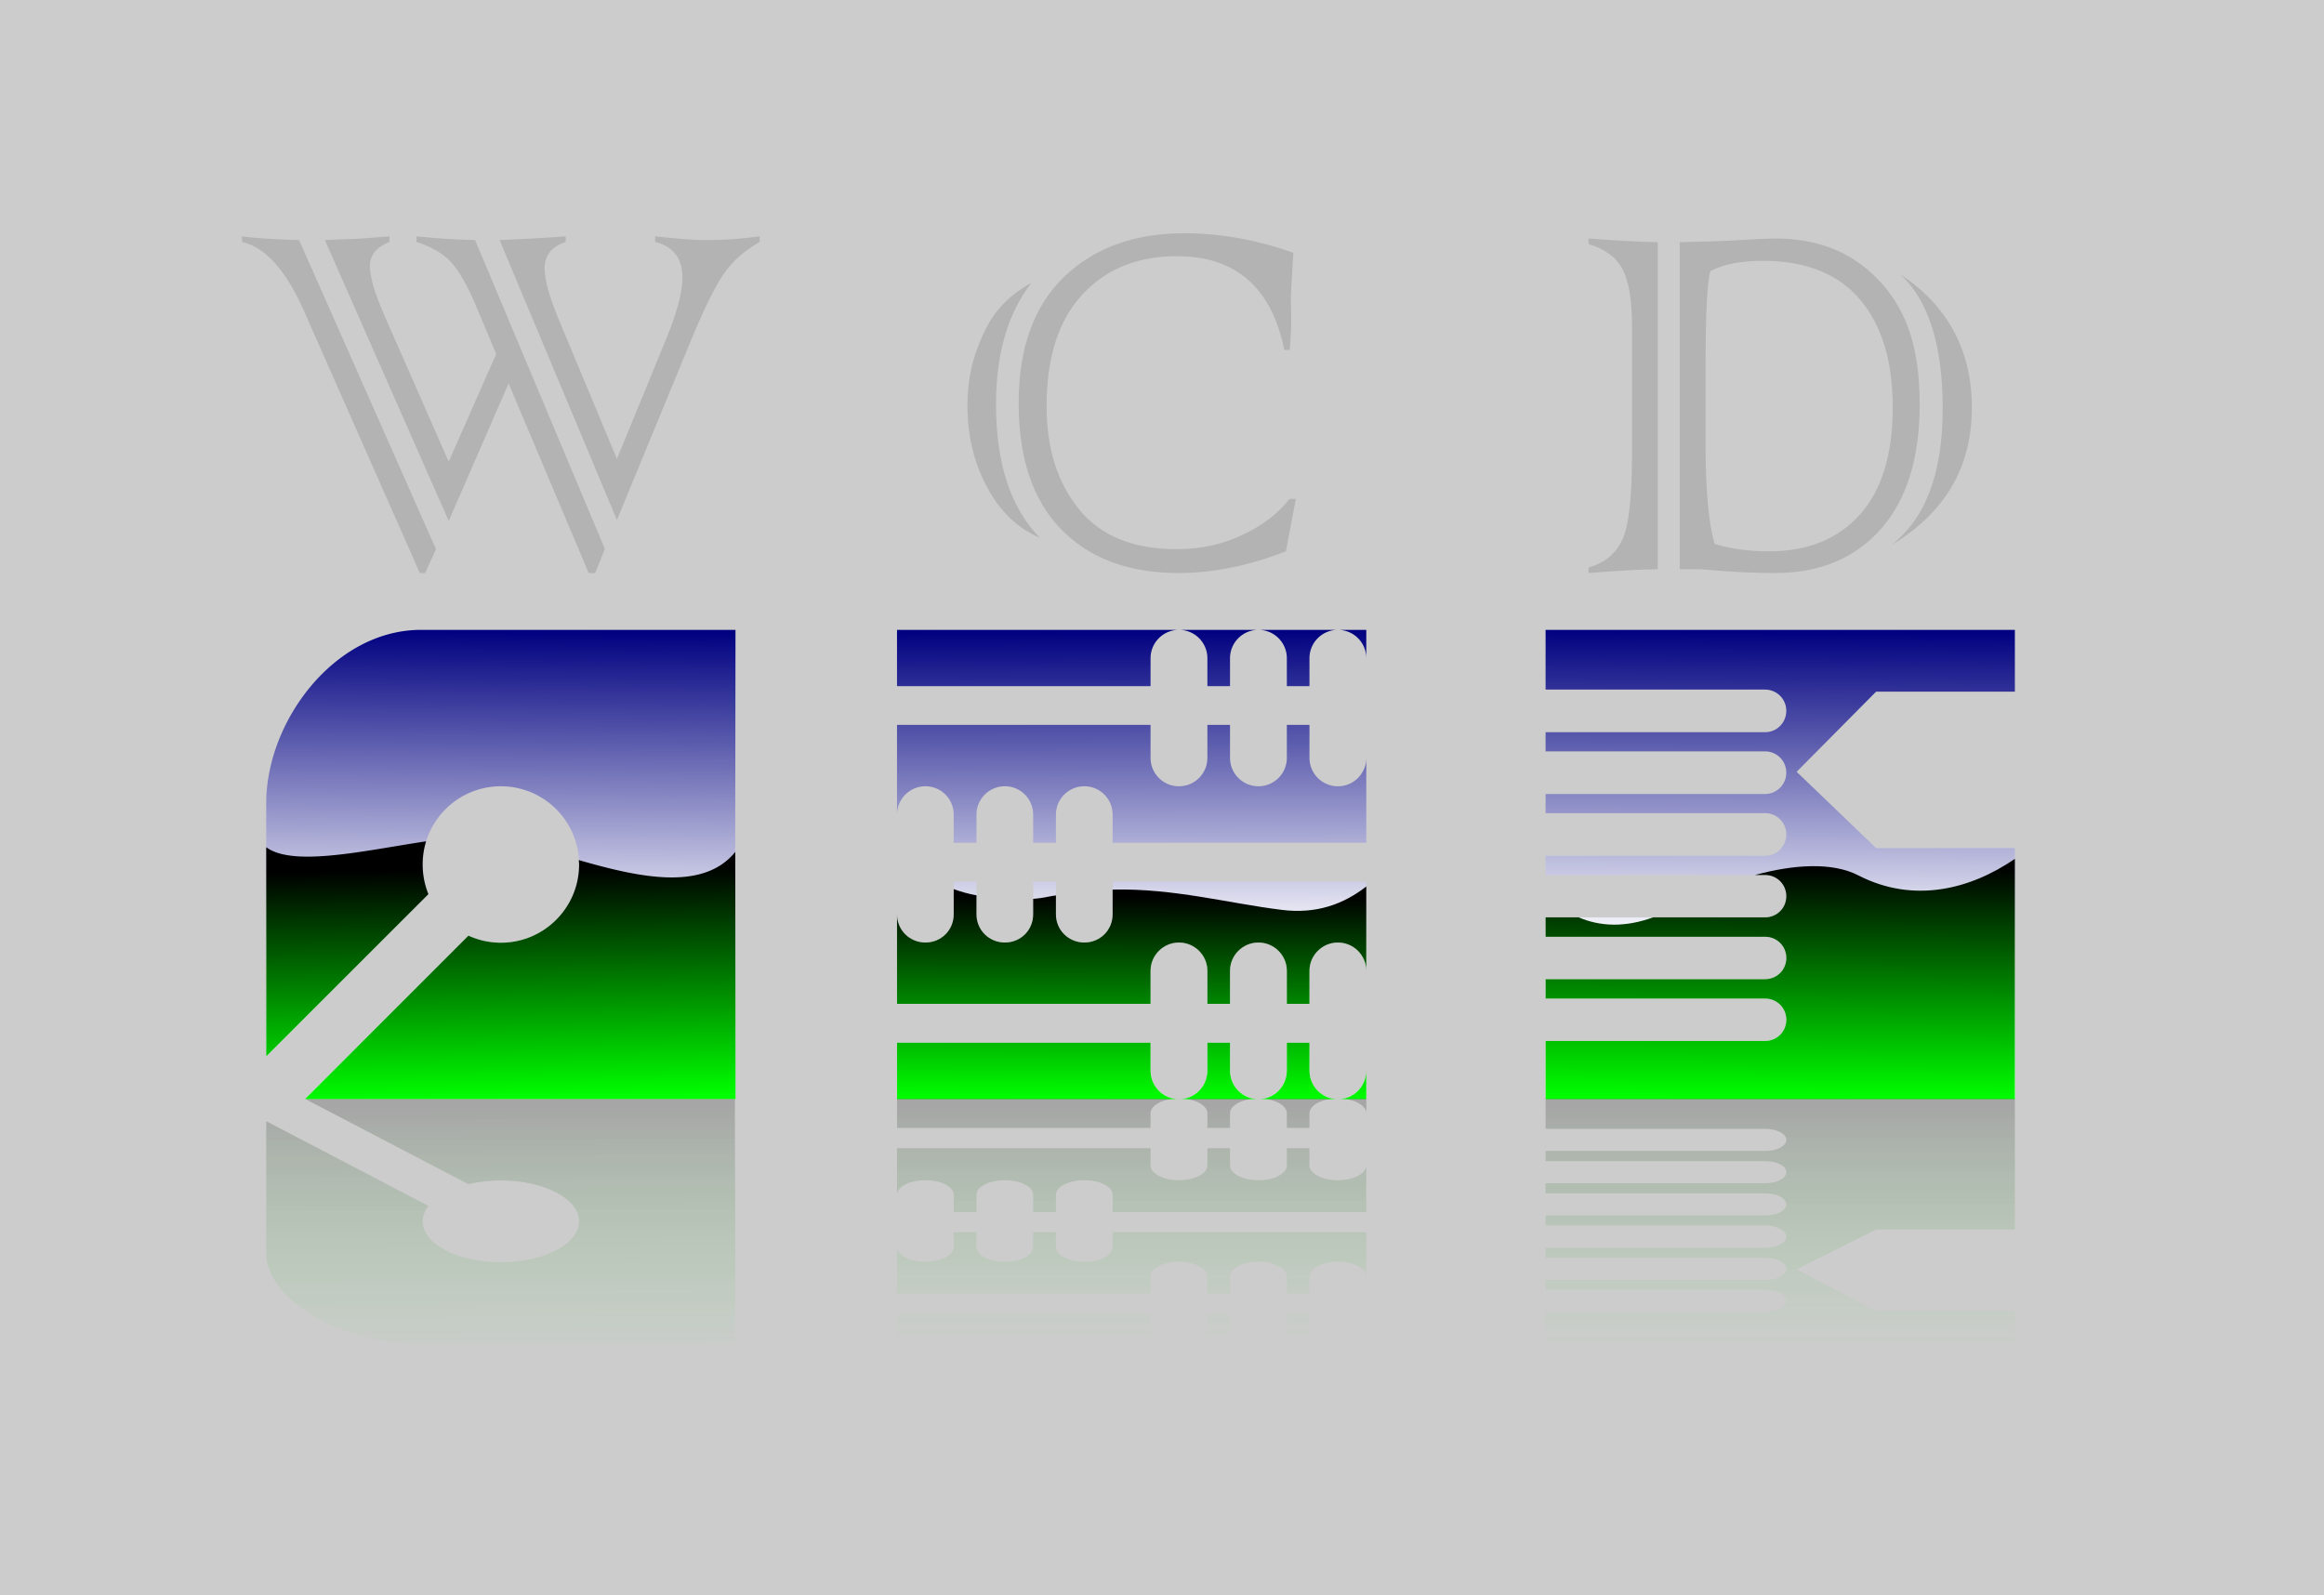 <svg xmlns="http://www.w3.org/2000/svg" xmlns:xlink="http://www.w3.org/1999/xlink" viewBox="0 0 526.48 361.42"><defs><linearGradient id="a"><stop offset="0"/><stop offset="1" stop-color="#0f0" stop-opacity="0"/></linearGradient><linearGradient id="b" y2="1016.9" gradientUnits="userSpaceOnUse" x2="57.121" y1="946.06" x1="56.959"><stop offset="0" stop-color="navy"/><stop offset="1" stop-color="#fff"/></linearGradient><linearGradient id="c" y2="1052.4" gradientUnits="userSpaceOnUse" y1="1006.4" x2="57.409" x1="57.534"><stop offset="0"/><stop offset="1" stop-color="#0f0"/></linearGradient><linearGradient id="e" y2="1016.9" gradientUnits="userSpaceOnUse" x2="53.421" y1="946.06" x1="53.718"><stop offset="0" stop-color="navy"/><stop offset="1" stop-color="#fff"/></linearGradient><linearGradient id="f" y2="1052.4" gradientUnits="userSpaceOnUse" y1="999.75" x2="55.922" x1="56.197"><stop offset="0"/><stop offset="1" stop-color="#0f0"/></linearGradient><linearGradient id="g" y2="943.53" xlink:href="#a" gradientUnits="userSpaceOnUse" x2="53.821" y1="1049.8" x1="53.821"/><linearGradient id="d" y2="946.53" xlink:href="#a" gradientUnits="userSpaceOnUse" x2="56.21" y1="1049.8" x1="56.21"/><linearGradient id="h" y2="1016.9" gradientUnits="userSpaceOnUse" x2="55.9" gradientTransform="translate(85.382 -648.88)" y1="946.06" x1="56.364"><stop offset="0" stop-color="navy"/><stop offset="1" stop-color="#fff"/></linearGradient><linearGradient id="i" y2="1052.4" gradientUnits="userSpaceOnUse" x2="54.963" gradientTransform="translate(85.382 -648.88)" y1="1000.3" x1="54.205"><stop offset="0"/><stop offset="1" stop-color="#0f0"/></linearGradient><linearGradient id="j" y2="288.67" xlink:href="#a" gradientUnits="userSpaceOnUse" x2="142.1" y1="400.87" x1="141.32"/></defs><path fill="#ccc" d="M0 0h526.48v361.42H0z"/><path d="M0 946.06v12.75h57.438v-6.31c0-3.56 2.877-6.44 6.437-6.44H0zm63.875 0c3.56 0 6.437 2.88 6.437 6.44v6.31h5.126v-6.31c0-3.56 2.877-6.44 6.437-6.44h-18zm18 0c3.56 0 6.437 2.88 6.437 6.44v6.31h5.126v-6.31c0-3.56 2.877-6.44 6.437-6.44h-18zm18 0a6.428 6.428 0 016.435 6.44v-6.44h-6.435zM0 967.59v20.35c0-3.56 2.877-6.44 6.438-6.44s6.406 2.88 6.406 6.44v6.37H18v-6.37c0-3.56 2.877-6.44 6.438-6.44 3.56 0 6.406 2.88 6.406 6.44v6.37H36v-6.37c0-3.56 2.877-6.44 6.438-6.44 3.56 0 6.406 2.88 6.406 6.44v6.37h57.466v-19.25c0 3.56-2.87 6.44-6.435 6.44a6.433 6.433 0 01-6.437-6.44v-7.47h-5.126v7.47c0 3.56-2.877 6.44-6.437 6.44s-6.437-2.88-6.437-6.44v-7.47h-5.126v7.47c0 3.56-2.877 6.44-6.437 6.44s-6.437-2.88-6.437-6.44v-7.47H0zm12.844 35.51v7.4c0 3.6-2.846 6.4-6.407 6.4S0 1014.1 0 1010.5v20.3h57.438v-7.5c0-3.5 2.877-6.4 6.437-6.4s6.437 2.9 6.437 6.4v7.5h5.126v-7.5c0-3.5 2.877-6.4 6.437-6.4s6.437 2.9 6.437 6.4v7.5h5.126v-7.5c0-3.5 2.877-6.4 6.437-6.4 3.565 0 6.435 2.9 6.435 6.4v-20.2H48.844v7.4c0 3.6-2.846 6.4-6.406 6.4-3.561 0-6.438-2.8-6.438-6.4v-7.4h-5.156v7.4c0 3.6-2.846 6.4-6.406 6.4-3.561 0-6.438-2.8-6.438-6.4v-7.4h-5.156zM0 1039.6v12.8h63.875c-3.56 0-6.437-2.9-6.437-6.5v-6.3H0zm63.875 12.8h18c-3.56 0-6.437-2.9-6.437-6.5v-6.3h-5.126v6.3c0 3.6-2.877 6.5-6.437 6.5zm18 0h18c-3.56 0-6.437-2.9-6.437-6.5v-6.3h-5.126v6.3c0 3.6-2.877 6.5-6.437 6.5zm18 0h6.435v-6.5c0 3.6-2.87 6.5-6.435 6.5z" fill="url(#b)" transform="translate(203.21 -803.354)"/><path d="M106.31 1004.2c-5.11 4-11.365 6.3-19.154 5.3-12.179-1.5-24.336-4.9-38.312-4.6v5.6c0 3.6-2.846 6.4-6.406 6.4-3.561 0-6.438-2.8-6.438-6.4v-4.3c-.189.1-.373.1-.562.1-1.515.3-3.045.6-4.594.7v3.5c0 3.6-2.846 6.4-6.406 6.4-3.561 0-6.438-2.8-6.438-6.4v-4.3c-1.76-.3-3.48-.8-5.156-1.4v5.7c0 3.6-2.846 6.4-6.406 6.4S0 1014.1 0 1010.5v20.3h57.438v-7.5c0-3.5 2.877-6.4 6.437-6.4s6.437 2.9 6.437 6.4v7.5h5.126v-7.5c0-3.5 2.877-6.4 6.437-6.4s6.437 2.9 6.437 6.4v7.5h5.126v-7.5c0-3.5 2.877-6.4 6.437-6.4 3.565 0 6.435 2.9 6.435 6.4v-19.1zM0 1039.6v12.8h63.875c-3.56 0-6.437-2.9-6.437-6.5v-6.3H0zm63.875 12.8h18c-3.56 0-6.437-2.9-6.437-6.5v-6.3h-5.126v6.3c0 3.6-2.877 6.5-6.437 6.5zm18 0h18c-3.56 0-6.437-2.9-6.437-6.5v-6.3h-5.126v6.3c0 3.6-2.877 6.5-6.437 6.5zm18 0h6.435v-6.5c0 3.6-2.87 6.5-6.435 6.5z" fill="url(#c)" transform="translate(203.21 -803.354)"/><g transform="matrix(1 0 0 -.522 203.21 798.226)" opacity=".188" fill="url(#d)"><path d="M0 946.06v12.75h57.438v-6.31c0-3.56 2.877-6.44 6.437-6.44H0zm63.875 0c3.56 0 6.437 2.88 6.437 6.44v6.31h5.126v-6.31c0-3.56 2.877-6.44 6.437-6.44h-18zm18 0c3.56 0 6.437 2.88 6.437 6.44v6.31h5.126v-6.31c0-3.56 2.877-6.44 6.437-6.44h-18zm18 0a6.428 6.428 0 016.435 6.44v-6.44h-6.435zM0 967.59v20.35c0-3.56 2.877-6.44 6.438-6.44s6.406 2.88 6.406 6.44v6.37H18v-6.37c0-3.56 2.877-6.44 6.438-6.44 3.56 0 6.406 2.88 6.406 6.44v6.37H36v-6.37c0-3.56 2.877-6.44 6.438-6.44 3.56 0 6.406 2.88 6.406 6.44v6.37h57.466v-19.25c0 3.56-2.87 6.44-6.435 6.44a6.433 6.433 0 01-6.437-6.44v-7.47h-5.126v7.47c0 3.56-2.877 6.44-6.437 6.44s-6.437-2.88-6.437-6.44v-7.47h-5.126v7.47c0 3.56-2.877 6.44-6.437 6.44s-6.437-2.88-6.437-6.44v-7.47H0zm12.844 35.51v7.4c0 3.6-2.846 6.4-6.407 6.4S0 1014.1 0 1010.5v20.3h57.438v-7.5c0-3.5 2.877-6.4 6.437-6.4s6.437 2.9 6.437 6.4v7.5h5.126v-7.5c0-3.5 2.877-6.4 6.437-6.4s6.437 2.9 6.437 6.4v7.5h5.126v-7.5c0-3.5 2.877-6.4 6.437-6.4 3.565 0 6.435 2.9 6.435 6.4v-20.2H48.844v7.4c0 3.6-2.846 6.4-6.406 6.4-3.561 0-6.438-2.8-6.438-6.4v-7.4h-5.156v7.4c0 3.6-2.846 6.4-6.406 6.4-3.561 0-6.438-2.8-6.438-6.4v-7.4h-5.156zM0 1039.6v12.8h63.875c-3.56 0-6.437-2.9-6.437-6.5v-6.3H0zm63.875 12.8h18c-3.56 0-6.437-2.9-6.437-6.5v-6.3h-5.126v6.3c0 3.6-2.877 6.5-6.437 6.5zm18 0h18c-3.56 0-6.437-2.9-6.437-6.5v-6.3h-5.126v6.3c0 3.6-2.877 6.5-6.437 6.5zm18 0h6.435v-6.5c0 3.6-2.87 6.5-6.435 6.5z"/><path d="M106.31 1004.2c-5.11 4-11.365 6.3-19.154 5.3-12.179-1.5-24.336-4.9-38.312-4.6v5.6c0 3.6-2.846 6.4-6.406 6.4-3.561 0-6.438-2.8-6.438-6.4v-4.3c-.189.1-.373.1-.562.1-1.515.3-3.045.6-4.594.7v3.5c0 3.6-2.846 6.4-6.406 6.4-3.561 0-6.438-2.8-6.438-6.4v-4.3c-1.76-.3-3.48-.8-5.156-1.4v5.7c0 3.6-2.846 6.4-6.406 6.4S0 1014.1 0 1010.5v20.3h57.438v-7.5c0-3.5 2.877-6.4 6.437-6.4s6.437 2.9 6.437 6.4v7.5h5.126v-7.5c0-3.5 2.877-6.4 6.437-6.4s6.437 2.9 6.437 6.4v7.5h5.126v-7.5c0-3.5 2.877-6.4 6.437-6.4 3.565 0 6.435 2.9 6.435 6.4v-19.1zM0 1039.6v12.8h63.875c-3.56 0-6.437-2.9-6.437-6.5v-6.3H0zm63.875 12.8h18c-3.56 0-6.437-2.9-6.437-6.5v-6.3h-5.126v6.3c0 3.6-2.877 6.5-6.437 6.5zm18 0h18c-3.56 0-6.437-2.9-6.437-6.5v-6.3h-5.126v6.3c0 3.6-2.877 6.5-6.437 6.5zm18 0h6.435v-6.5c0 3.6-2.87 6.5-6.435 6.5z"/></g><path d="M0 946.06v13.53h49.719c2.67 0 4.812 2.15 4.812 4.82s-2.142 4.84-4.812 4.84H0v4.34h49.719c2.67 0 4.812 2.15 4.812 4.82s-2.142 4.84-4.812 4.84H0v4.34h49.719c2.67 0 4.812 2.15 4.812 4.82s-2.142 4.84-4.812 4.84H0v4.35h49.719c2.67 0 4.812 2.1 4.812 4.8s-2.142 4.8-4.812 4.8H0v4.4h49.719c2.67 0 4.812 2.1 4.812 4.8s-2.142 4.8-4.812 4.8H0v4.4h49.719c2.67 0 4.812 2.1 4.812 4.8s-2.142 4.8-4.812 4.8H0v13.2h106.31v-56.9H74.875l-18-17.28 18-18.16h31.435v-14H0z" fill="url(#e)" transform="translate(350.14 -803.354)"/><path d="M106.31 997.94c-10.14 6.96-22.971 10.16-35.435 3.76-5.921-3.07-14.682-2.49-23.437-.1h2.281c2.67 0 4.812 2.1 4.812 4.8s-2.142 4.8-4.812 4.8H24.344c-6.337 2.3-11.948 2.1-16.844 0H0v4.4h49.719c2.67 0 4.812 2.1 4.812 4.8s-2.142 4.8-4.812 4.8H0v4.4h49.719c2.67 0 4.812 2.1 4.812 4.8s-2.142 4.8-4.812 4.8H0v13.2h106.31v-54.46z" fill="url(#f)" transform="translate(350.14 -803.354)"/><g transform="matrix(1 0 0 -.522 350.14 798.226)" opacity=".188" fill="url(#g)"><path d="M0 946.06v13.53h49.719c2.67 0 4.812 2.15 4.812 4.82s-2.142 4.84-4.812 4.84H0v4.34h49.719c2.67 0 4.812 2.15 4.812 4.82s-2.142 4.84-4.812 4.84H0v4.34h49.719c2.67 0 4.812 2.15 4.812 4.82s-2.142 4.84-4.812 4.84H0v4.35h49.719c2.67 0 4.812 2.1 4.812 4.8s-2.142 4.8-4.812 4.8H0v4.4h49.719c2.67 0 4.812 2.1 4.812 4.8s-2.142 4.8-4.812 4.8H0v4.4h49.719c2.67 0 4.812 2.1 4.812 4.8s-2.142 4.8-4.812 4.8H0v13.2h106.31v-56.9H74.875l-18-17.28 18-18.16h31.435v-14H0z"/><path d="M106.31 997.94c-10.14 6.96-22.971 10.16-35.435 3.76-5.921-3.07-14.682-2.49-23.437-.1h2.281c2.67 0 4.812 2.1 4.812 4.8s-2.142 4.8-4.812 4.8H24.344c-6.337 2.3-11.948 2.1-16.844 0H0v4.4h49.719c2.67 0 4.812 2.1 4.812 4.8s-2.142 4.8-4.812 4.8H0v4.4h49.719c2.67 0 4.812 2.1 4.812 4.8s-2.142 4.8-4.812 4.8H0v13.2h106.31v-54.46z"/></g><g><path d="M85.382 336.45v57.36l36.748-36.75a17.88 17.88 0 01-1.31-6.72c0-9.79 7.93-17.72 17.72-17.72 9.78 0 17.72 7.93 17.72 17.72 0 9.78-7.94 17.72-17.72 17.72-2.62 0-5.11-.58-7.35-1.6l-37.027 37.03h97.387l.14-106.31h-71.23c-19.62 0-35.078 20.72-35.078 39.27z" fill="url(#h)" transform="translate(-25.071 -154.474)"/><path d="M121.6 345.09c-13.77 2.06-30.077 5.88-36.218 1.34v47.38l36.748-36.75a17.88 17.88 0 01-1.31-6.72c0-1.83.27-3.6.78-5.25zm70.04 2.4c-7.29 9-21.87 5.76-35.45 1.85.02.33.07.66.07 1 0 9.78-7.94 17.72-17.72 17.72-2.62 0-5.11-.58-7.35-1.6l-37.027 37.03h97.527z" fill="url(#i)" transform="translate(-25.071 -154.474)"/><g transform="matrix(1 0 0 -.522 -25.071 459.596)" opacity=".188" fill="url(#j)"><path d="M85.382 336.45v57.36l36.748-36.75a17.88 17.88 0 01-1.31-6.72c0-9.79 7.93-17.72 17.72-17.72 9.78 0 17.72 7.93 17.72 17.72 0 9.78-7.94 17.72-17.72 17.72-2.62 0-5.11-.58-7.35-1.6l-37.027 37.03h97.387l.14-106.31h-71.23c-19.62 0-35.078 20.72-35.078 39.27z"/><path d="M121.6 345.09c-13.77 2.06-30.077 5.88-36.218 1.34v47.38l36.748-36.75a17.88 17.88 0 01-1.31-6.72c0-1.83.27-3.6.78-5.25zm70.04 2.4c-7.29 9-21.87 5.76-35.45 1.85.02.33.07.66.07 1 0 9.78-7.94 17.72-17.72 17.72-2.62 0-5.11-.58-7.35-1.6l-37.027 37.03h97.527z"/></g></g><g fill="#b3b3b3"><path d="M107.631 54.396l29.39 69.96-2.18 5.48h-1.48l-18.14-42.96-13.57 31.15-28.05-63.63c.28-.05 2.62-.14 7.03-.28l3.09-.22 4.5-.35v1.27c-2.95 1.17-4.43 3-4.43 5.48 0 2.49 1.15 6.33 3.45 11.53l14.41 32.77 10.76-24.4-4.43-10.55c-1.97-4.73-3.87-8.11-5.69-10.12-1.79-2.02-4.43-3.59-7.95-4.71v-1.27c4.64.47 9.07.75 13.29.85zm-39.87 0l31.01 70.03-2.46 5.41h-1.2l-26.29-59.48c-4.08-9.19-8.75-14.37-14-15.54v-1.27c2.49.38 6.8.66 12.94.85zm58.85 18.07l13.15 31.5 11.11-27.07c2.49-6.05 3.73-10.71 3.73-14 0-4.36-2.06-7.05-6.19-8.08v-1.27c5.2.57 9 .85 11.39.85 4.22 0 8.32-.28 12.31-.85v1.27c-3.29 1.87-5.89 4.12-7.81 6.75-2.01 2.76-4.52 7.76-7.52 14.97l-17.02 41.28-26.58-63.42c5.72-.24 10.71-.52 14.98-.85v1.27c-3.19 1.08-4.78 3.05-4.78 5.9 0 2.68 1.08 6.59 3.23 11.75z"/></g><g fill="#b3b3b3"><path d="M233.652 64.096c-5.344 6.89-8.016 16.05-8.016 27.49 0 13.41 3.305 23.48 9.914 30.23-5.016-2.1-9-5.93-11.953-11.46-2.953-5.48-4.43-11.67-4.43-18.56 0-4.73.774-9.09 2.321-13.08 1.453-3.93 3.187-7 5.203-9.21 1.875-2.11 4.195-3.91 6.961-5.41zm58.498 48.94h1.41l-2.25 11.88c-4.36 1.69-8.56 2.93-12.588 3.72-4.031.8-7.922 1.2-11.672 1.2-11.344 0-20.227-3.3-26.648-9.91-6.422-6.57-9.633-16.11-9.633-28.62 0-12.47 3.445-22.01 10.336-28.62 6.843-6.56 15.89-9.84 27.14-9.84 8.157 0 16.405 1.47 24.755 4.43-.38 5.9-.57 9.4-.57 10.47 0 .99.03 1.95.07 2.89v1.68c0 2.44-.11 4.76-.35 6.97h-1.19c-2.91-14.16-11.019-21.24-24.332-21.24-9 0-16.172 2.93-21.515 8.79-5.344 5.81-8.016 14.2-8.016 25.17 0 9.61 2.461 17.42 7.383 23.42 4.875 6 12.234 9 22.078 9 5.437 0 10.406-1.08 14.906-3.24 4.456-2.06 8.016-4.78 10.686-8.15z"/></g><g fill="#b3b3b3"><path d="M428.43 123.506c7.78-5.95 11.67-16.27 11.67-30.94 0-14.34-3.19-24.47-9.56-30.37 5.34 3.51 9.37 7.8 12.09 12.86 2.72 5.07 4.08 10.83 4.08 17.3 0 13.5-6.1 23.88-18.28 31.15zm-52.88-68.63v74.11c-3.33 0-8.55.28-15.68.85v-1.27c3.61-.98 6.17-3.09 7.67-6.33 1.45-3.09 2.18-9.51 2.18-19.26v-29.04c0-5.95-.73-10.29-2.18-13.01-1.46-2.67-4.01-4.55-7.67-5.62v-1.27c6.1.47 11.32.75 15.68.84zm11.95 6.54c-.75 2.11-1.12 9.5-1.12 22.15v17.16c0 10.26.68 17.76 2.04 22.5 3.61 1.12 7.73 1.69 12.37 1.69 8.67 0 15.5-2.75 20.46-8.23 5.02-5.53 7.53-13.67 7.53-24.4 0-10.5-2.49-18.66-7.46-24.47-4.96-5.81-12.28-8.72-21.93-8.72-5.02 0-8.98.78-11.89 2.32zm-2.67 67.57h-4.29v-74.11c6.47-.14 11-.3 13.57-.49 3.89-.23 6.57-.35 8.02-.35 7.03 0 13.03 1.62 18 4.85 4.92 3.28 8.62 7.57 11.11 12.87 2.44 5.2 3.65 11.81 3.65 19.83 0 12.18-2.93 21.61-8.78 28.26-5.91 6.66-13.9 9.99-23.98 9.99-4.69 0-9.99-.26-15.89-.78-.24-.04-.7-.07-1.41-.07z"/></g></svg>